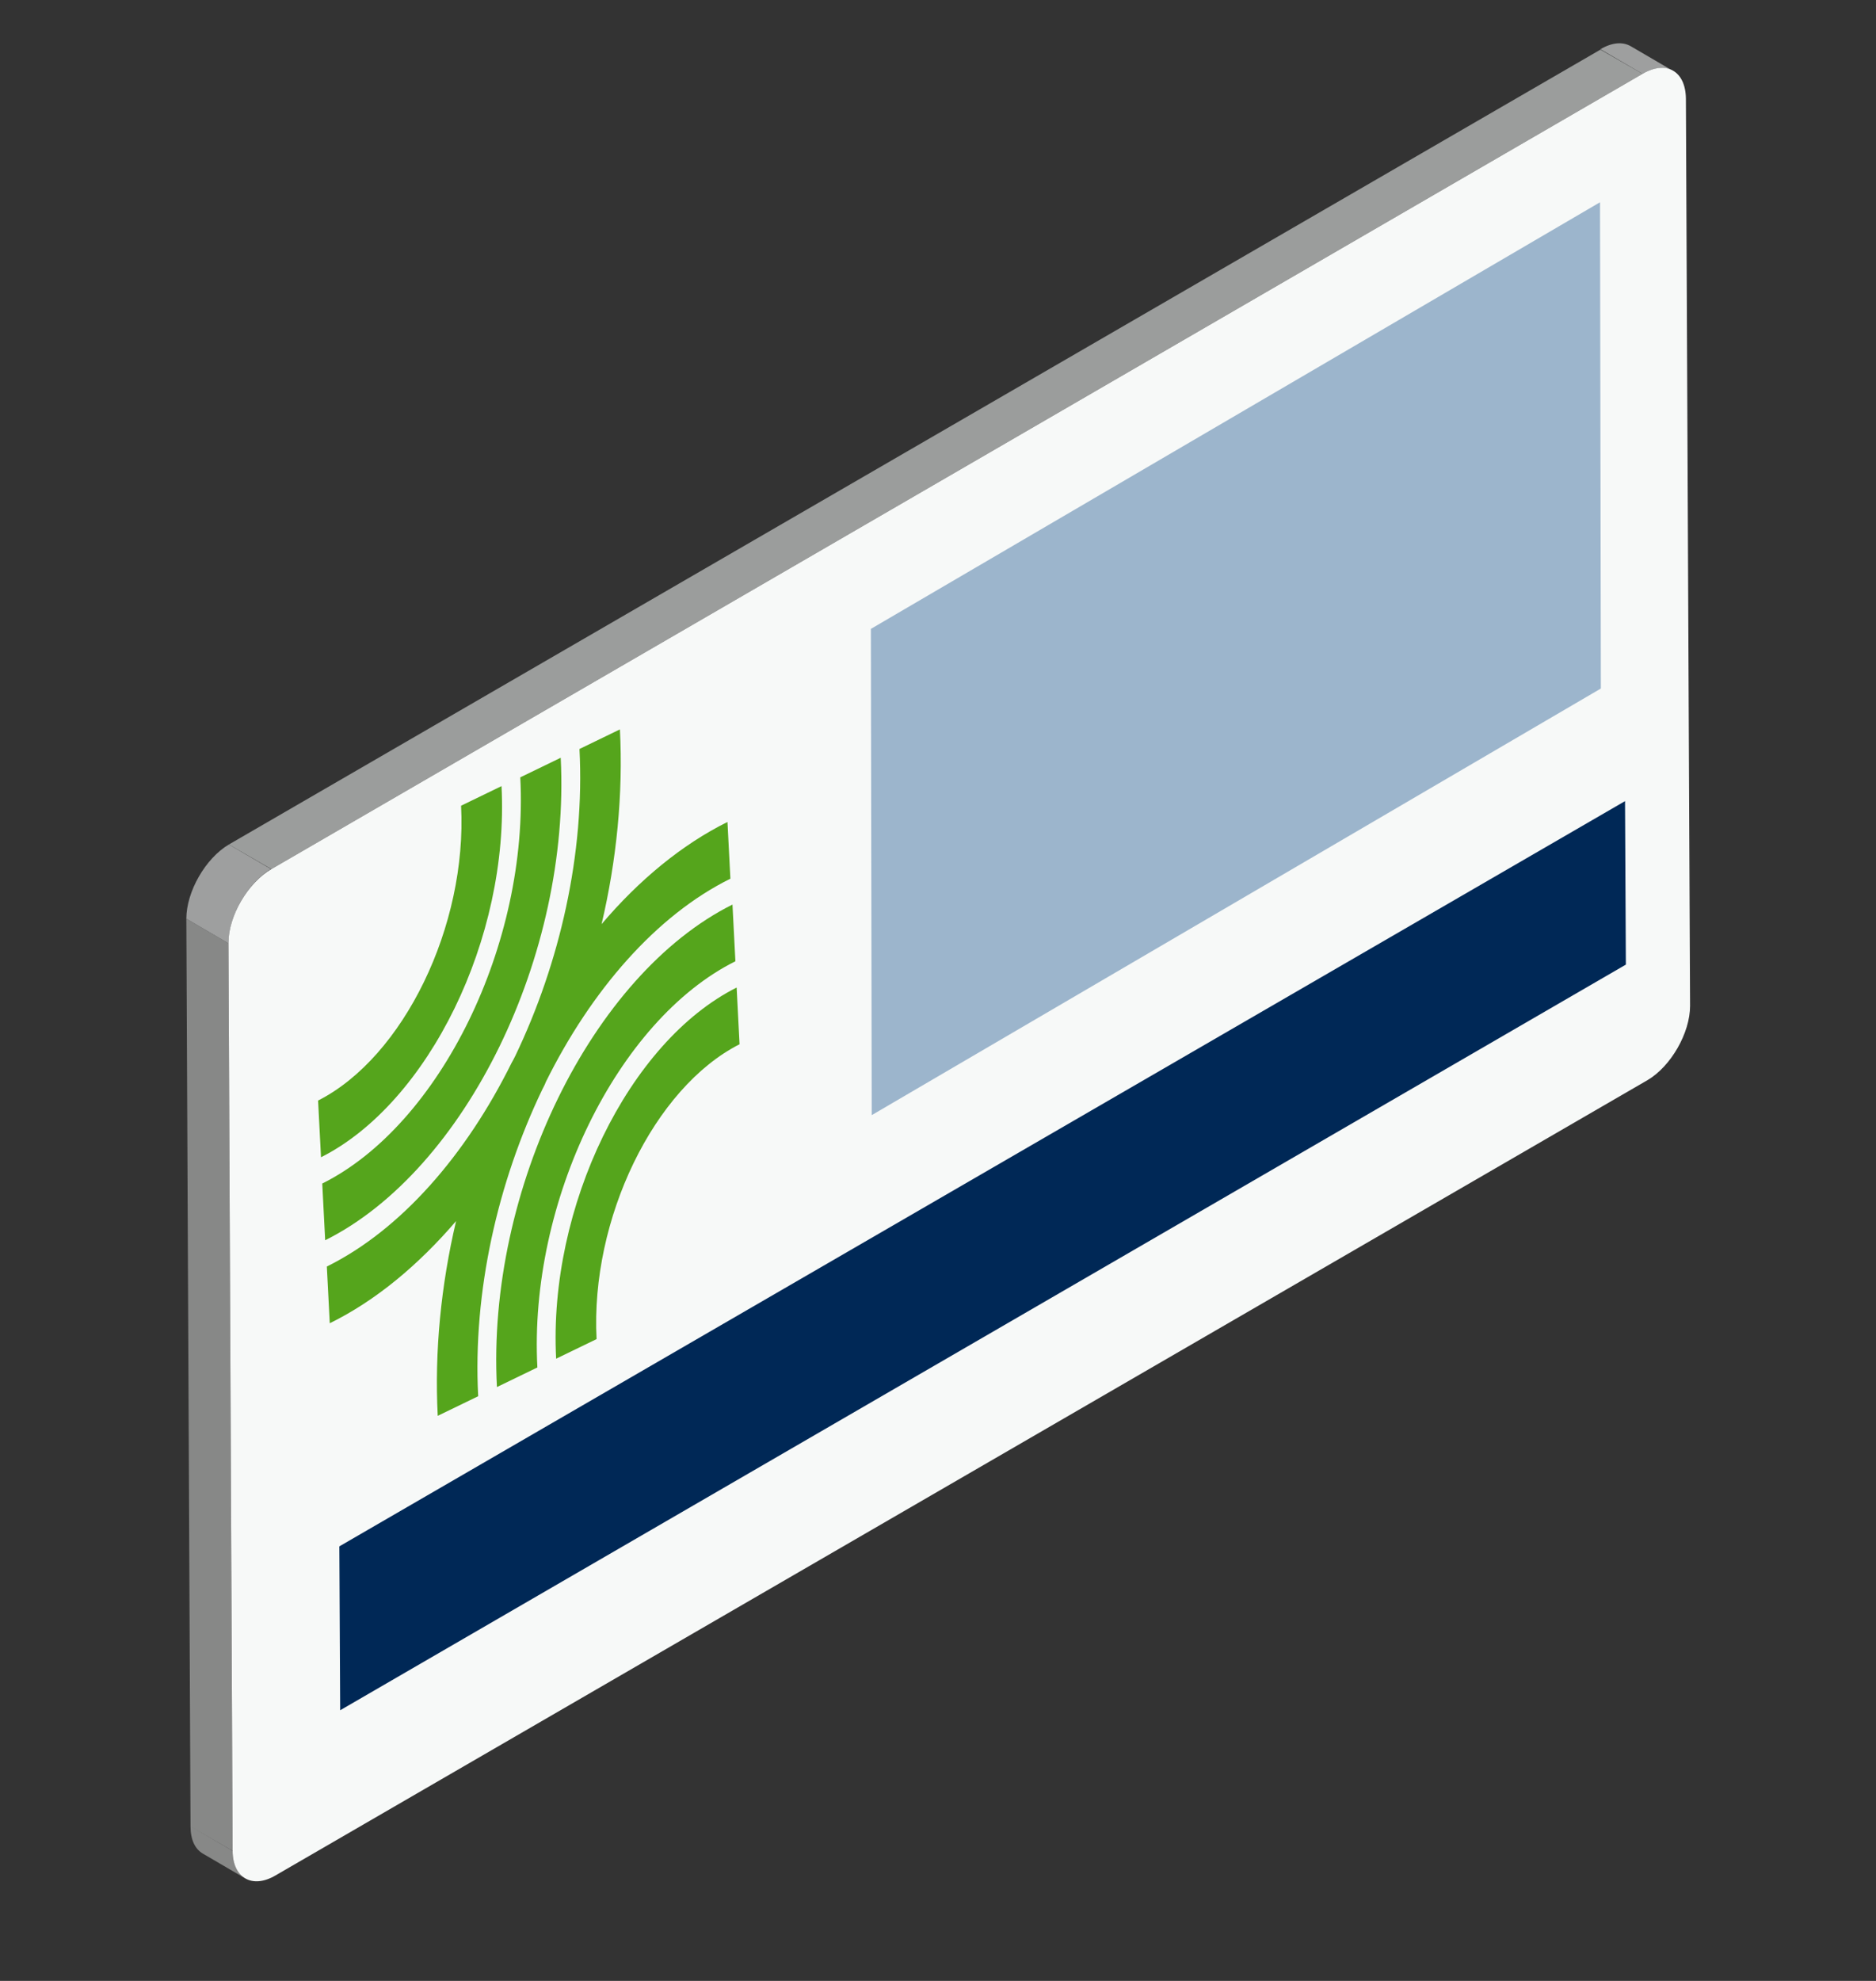 <?xml version="1.0" encoding="utf-8"?>
<!-- Generator: Adobe Illustrator 22.1.0, SVG Export Plug-In . SVG Version: 6.00 Build 0)  -->
<svg version="1.1" id="Layer_1" xmlns="http://www.w3.org/2000/svg" xmlns:xlink="http://www.w3.org/1999/xlink" x="0px" y="0px"
	 viewBox="0 0 450 475" style="enable-background:new 0 0 450 475;" xml:space="preserve">
<rect x="0" y="0" width="450" height="475" fill="#333333" stroke="none"/>
<style type="text/css">
	.st0{enable-background:new    ;}
	.st1{fill:#9E9F9F;}
	.st2{fill:#878887;}
	.st3{fill:#9B9D9C;}
	.st4{fill:#F7F9F8;}
	.st5{fill:#002856;}
	.st6{fill:#9CB5CC;}
	.st7{fill:#55A51C;}
</style>
<g>
	<g>
		<g class="st0">
			<g class="st0">
				<g class="st0">
					<path class="st1" d="M394,17.7l-10.1-5.9c2.9-1.7,5.4-1.8,7.3-0.7l10.1,5.9C399.4,15.9,396.8,16.1,394,17.7L394,17.7z"/>
				</g>
			</g>
			<g class="st0">
				<g>
					<path class="st2" d="M58.8,450.4l-10.1-5.9c-1.9-1.1-3-3.3-3-6.6l10.1,5.9C55.8,447,57,449.3,58.8,450.4L58.8,450.4z"/>
				</g>
			</g>
			<g>
				<polygon class="st2" points="55.8,443.8 45.7,438 44.7,220.3 54.8,226.2 				"/>
			</g>
			<g>
				<polygon class="st3" points="65.1,208.4 54.9,202.5 383.9,11.9 394,17.7 				"/>
			</g>
			<g class="st0">
				<g class="st0">
					<path class="st1" d="M54.8,226.2l-10.1-5.9c0-6.5,4.6-14.5,10.2-17.8l10.1,5.9C59.4,211.7,54.8,219.7,54.8,226.2L54.8,226.2z"
						/>
				</g>
			</g>
			<g>
				<path class="st4" d="M65.1,208.4L394,17.7c5.7-3.3,10.3-0.7,10.4,5.9l1,217.6c0,6.5-4.6,14.5-10.2,17.8L66.1,449.7
					c-5.6,3.3-10.3,0.6-10.3-5.9l-1-217.7C54.8,219.7,59.4,211.7,65.1,208.4z"/>
			</g>
		</g>
	</g>
	<g>
		<g>
			<polygon class="st5" points="81.4,370.8 389.8,192.1 390,231.3 81.6,410.1 			"/>
		</g>
	</g>
	<g>
		<g>
			<polygon class="st6" points="208.9,150.8 383.8,48.5 384,165.1 209.1,267.4 			"/>
		</g>
	</g>
</g>
<g id="Logo_1_">
	<g>
		<g>
			<path class="st7" d="M144.3,221.6c3.6-15.3,5.2-31.2,4.4-46.7l-9.7,4.7c1.3,25.1-4.7,51.3-15.4,73.6c-0.3,0.6-0.6,1.2-0.9,1.7
				c-10.9,22-26.5,40-44.3,48.8l0.7,13.6c11-5.4,21.2-13.9,30.3-24.5c-3.6,15.3-5.2,31.2-4.4,46.7l9.7-4.7
				c-1.3-25.1,4.7-51.3,15.4-73.6c0.3-0.6,0.6-1.1,0.8-1.7c10.9-22,26.5-40,44.3-48.8l-0.7-13.6C163.6,202.5,153.3,211,144.3,221.6z
				"/>
			<path class="st7" d="M119.2,332.6l9.7-4.7c-2.1-39.8,19.2-83.3,47.5-97.4l-0.7-13.6C142,233.7,116.7,285.3,119.2,332.6z"/>
			<path class="st7" d="M133.4,325.8l9.7-4.7c-1.5-28.8,13.8-60.3,34.3-70.7l-0.7-13.6C150.8,249.8,131.5,289.4,133.4,325.8z"/>
			<path class="st7" d="M134.5,181.7l-9.7,4.7c2.1,39.8-19.2,83.3-47.5,97.4l0.7,13.6C111.7,280.6,136.9,229,134.5,181.7z"/>
			<path class="st7" d="M120.3,188.5l-9.7,4.7c1.5,28.8-13.8,60.3-34.3,70.7l0.7,13.6C102.8,264.5,122.2,224.9,120.3,188.5z"/>
		</g>
	</g>
</g>
</svg>
